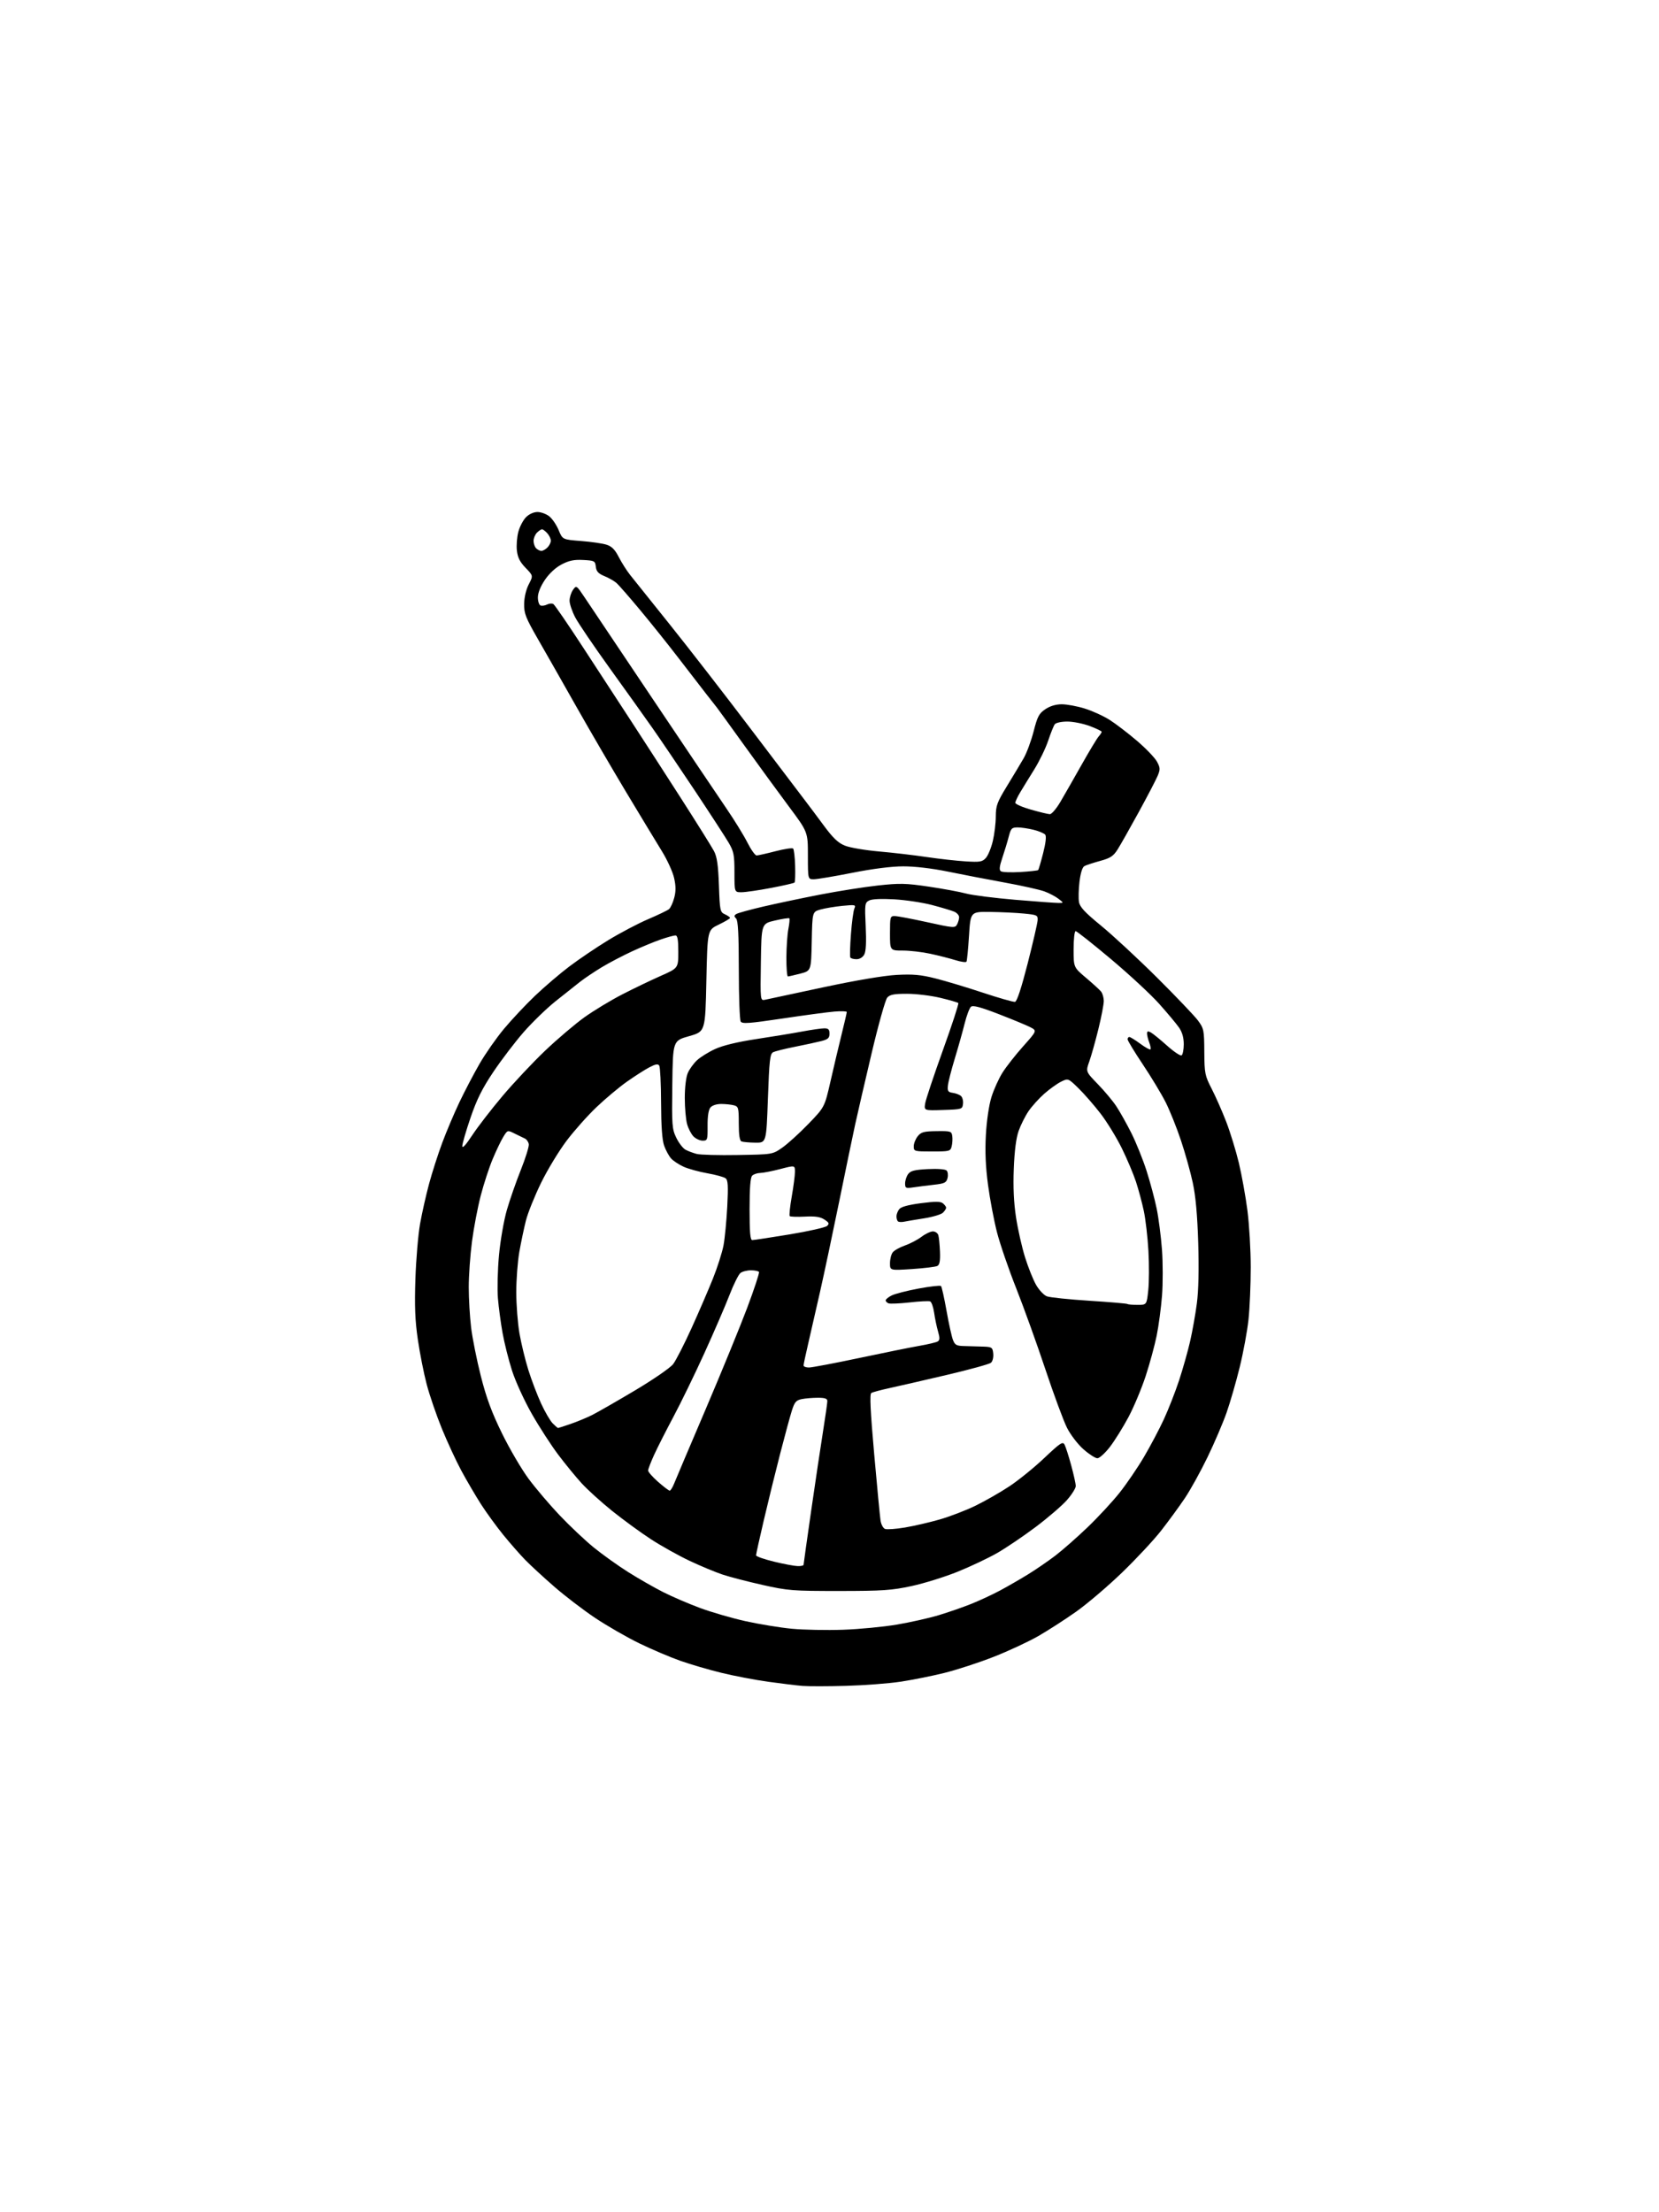 <?xml version="1.0" encoding="UTF-8" standalone="no"?>
<svg 
  version="1.1" 
  xmlns="http://www.w3.org/2000/svg" 
  xmlns:xlink="http://www.w3.org/1999/xlink" 
  xmlns:svg="http://www.w3.org/2000/svg"
  xmlns:rdf="http://www.w3.org/1999/02/22-rdf-syntax-ns#"
  xmlns:cc="http://creativecommons.org/ns#"
  xmlns:dc="http://purl.org/dc/elements/1.1/"
  viewBox="0 0 768 1024"
  width="768"
  height="1024"
>
<style>svg {background-color: white; }</style>"
<path stroke="none" fill="black" fill-rule="evenodd" d="M391.66,780.35C383.32,780.59 374.25,780.60 371.50,780.38C368.75,780.16 361.55,779.28 355.50,778.44C349.45,777.59 339.79,775.75 334.04,774.34C328.28,772.94 319.73,770.44 315.04,768.79C310.34,767.14 301.78,763.50 296.00,760.70C290.23,757.89 281.00,752.58 275.49,748.90C269.98,745.21 261.43,738.67 256.49,734.36C251.54,730.05 245.56,724.53 243.18,722.10C240.81,719.67 236.26,714.49 233.08,710.59C229.90,706.69 225.20,700.23 222.64,696.24C220.09,692.24 216.00,685.27 213.56,680.74C211.12,676.21 207.07,667.44 204.54,661.26C202.02,655.07 198.86,645.85 197.52,640.76C196.18,635.67 194.34,626.33 193.42,620.00C192.14,611.24 191.88,604.57 192.30,592.00C192.61,582.92 193.58,571.45 194.46,566.50C195.34,561.55 197.21,553.23 198.62,548.00C200.03,542.77 202.77,534.23 204.72,529.00C206.66,523.77 210.24,515.33 212.66,510.24C215.08,505.15 219.27,497.15 221.96,492.48C224.65,487.80 229.76,480.49 233.31,476.23C236.86,471.98 243.30,465.11 247.63,460.98C251.96,456.85 259.10,450.74 263.50,447.41C267.90,444.08 276.00,438.60 281.50,435.24C287.00,431.88 295.31,427.50 299.96,425.51C304.61,423.52 309.00,421.42 309.70,420.83C310.41,420.25 311.49,417.91 312.10,415.64C312.92,412.59 312.91,410.18 312.06,406.39C311.43,403.58 308.86,397.95 306.34,393.89C303.83,389.82 296.45,377.63 289.94,366.79C283.43,355.94 273.07,338.17 266.92,327.29C260.77,316.40 252.77,302.35 249.15,296.05C243.33,285.92 242.58,284.02 242.64,279.53C242.69,276.48 243.54,272.87 244.78,270.48C246.85,266.50 246.85,266.50 243.31,262.84C240.68,260.12 239.65,258.07 239.28,254.83C239.01,252.44 239.32,248.52 239.97,246.12C240.61,243.73 242.21,240.70 243.52,239.39C244.94,237.96 247.09,237.00 248.82,237.00C250.42,237.00 252.87,237.90 254.26,238.99C255.66,240.09 257.61,242.96 258.61,245.37C260.42,249.76 260.42,249.76 268.96,250.42C273.66,250.78 278.97,251.55 280.78,252.13C283.20,252.90 284.67,254.38 286.44,257.84C287.76,260.40 290.11,264.12 291.67,266.09C293.22,268.07 301.51,278.42 310.08,289.09C318.64,299.77 335.71,321.77 348.00,338.00C360.29,354.23 371.55,369.07 373.03,371.00C374.51,372.93 378.26,377.94 381.37,382.15C385.69,387.99 388.00,390.18 391.18,391.45C393.46,392.37 400.55,393.57 406.92,394.13C413.29,394.69 423.23,395.85 429.00,396.71C434.77,397.56 442.88,398.47 447.01,398.72C453.66,399.14 454.73,398.95 456.38,397.13C457.41,396.00 458.86,392.47 459.61,389.29C460.36,386.10 460.98,380.98 460.98,377.91C461.00,372.95 461.58,371.36 466.13,363.91C468.96,359.28 472.44,353.48 473.87,351.00C475.30,348.52 477.38,342.91 478.50,338.53C480.26,331.63 480.99,330.25 483.92,328.28C486.12,326.80 488.78,326.00 491.54,326.00C493.88,326.00 498.65,326.88 502.14,327.97C505.64,329.05 510.82,331.41 513.67,333.22C516.51,335.02 522.22,339.39 526.35,342.92C530.48,346.45 534.64,350.78 535.59,352.54C537.12,355.39 537.16,356.12 535.91,359.12C535.13,360.98 531.17,368.58 527.11,376.00C523.04,383.43 518.66,391.17 517.36,393.22C515.41,396.30 514.03,397.21 509.26,398.51C506.09,399.38 502.82,400.45 502.00,400.90C501.06,401.41 500.22,404.08 499.73,408.11C499.31,411.62 499.20,415.86 499.49,417.52C499.89,419.85 502.21,422.34 509.75,428.51C515.11,432.90 526.75,443.69 535.60,452.49C544.46,461.30 553.00,470.25 554.58,472.39C557.30,476.07 557.45,476.82 557.51,486.89C557.58,496.88 557.78,497.87 560.91,503.96C562.74,507.51 565.77,514.38 567.65,519.24C569.52,524.09 572.15,532.66 573.50,538.28C574.84,543.90 576.63,553.81 577.47,560.30C578.31,566.79 579.00,578.62 579.00,586.59C579.00,594.56 578.54,605.45 577.97,610.79C577.40,616.13 575.56,626.09 573.88,632.91C572.20,639.74 569.47,649.19 567.81,653.91C566.15,658.64 562.19,667.90 559.00,674.50C555.81,681.10 551.08,689.65 548.49,693.50C545.90,697.35 540.96,704.10 537.53,708.50C534.09,712.90 525.91,721.67 519.34,728.00C512.77,734.33 503.26,742.42 498.20,746.00C493.14,749.58 485.29,754.64 480.75,757.26C476.21,759.87 466.88,764.22 460.00,766.92C453.12,769.62 442.77,772.99 437.00,774.41C431.23,775.84 422.07,777.66 416.66,778.46C411.25,779.27 400.00,780.12 391.66,780.35zM390.18,754.39C397.70,754.13 408.95,753.05 415.18,752.00C421.40,750.94 430.12,748.99 434.54,747.65C438.96,746.32 445.71,743.98 449.54,742.45C453.37,740.92 459.43,738.10 463.00,736.19C466.57,734.27 472.43,730.90 476.00,728.69C479.57,726.49 485.20,722.63 488.50,720.11C491.80,717.60 498.50,711.70 503.40,707.02C508.29,702.33 514.98,695.12 518.25,691.00C521.53,686.88 526.64,679.38 529.60,674.35C532.57,669.31 536.73,661.44 538.84,656.85C540.95,652.26 544.09,644.23 545.82,639.00C547.54,633.77 549.83,625.67 550.91,621.00C551.98,616.33 553.40,608.37 554.06,603.32C554.84,597.34 555.06,587.57 554.69,575.32C554.29,562.39 553.51,553.68 552.17,547.47C551.11,542.51 548.63,533.66 546.67,527.81C544.72,521.96 541.54,514.05 539.62,510.23C537.69,506.41 532.94,498.53 529.06,492.73C525.18,486.92 522.00,481.68 522.00,481.09C522.00,480.49 522.36,480.00 522.80,480.00C523.24,480.00 525.52,481.40 527.85,483.12C530.18,484.84 532.31,486.02 532.57,485.76C532.84,485.49 532.59,484.06 532.03,482.57C531.46,481.09 531.00,479.21 531.00,478.40C531.00,477.30 531.44,477.17 532.75,477.89C533.71,478.42 537.08,481.16 540.24,483.99C543.39,486.82 546.43,488.85 546.99,488.51C547.54,488.16 548.00,485.84 548.00,483.35C548.00,480.31 547.28,477.77 545.81,475.65C544.61,473.92 540.49,468.99 536.65,464.69C532.82,460.39 522.75,451.06 514.28,443.94C505.81,436.82 498.45,431.00 497.94,431.00C497.42,431.00 497.00,434.77 497.00,439.38C497.00,447.76 497.00,447.76 502.75,452.62C505.91,455.29 509.05,458.16 509.72,458.99C510.39,459.82 510.95,461.76 510.97,463.29C510.99,464.83 509.87,470.68 508.49,476.29C507.11,481.91 505.22,488.64 504.29,491.27C502.59,496.03 502.59,496.03 508.16,501.77C511.22,504.92 515.08,509.52 516.73,512.00C518.38,514.48 521.54,520.10 523.75,524.50C525.95,528.90 529.12,536.77 530.79,542.00C532.46,547.23 534.56,555.06 535.45,559.41C536.35,563.76 537.45,572.31 537.91,578.41C538.36,584.51 538.37,594.11 537.93,599.75C537.49,605.39 536.38,613.71 535.46,618.25C534.54,622.79 532.25,631.20 530.37,636.95C528.49,642.69 524.91,651.24 522.41,655.95C519.90,660.65 516.03,666.86 513.81,669.75C511.58,672.64 508.97,675.00 508.02,675.00C507.06,675.00 504.17,673.14 501.59,670.87C498.95,668.55 495.61,664.18 493.95,660.91C492.33,657.70 487.82,645.49 483.92,633.79C480.02,622.08 473.95,605.22 470.43,596.32C466.90,587.42 462.89,575.72 461.51,570.32C460.13,564.92 458.27,555.10 457.39,548.50C456.27,540.15 455.96,533.11 456.39,525.36C456.75,518.78 457.80,511.62 458.96,507.86C460.04,504.36 462.35,499.25 464.09,496.50C465.82,493.75 470.13,488.26 473.67,484.30C480.09,477.10 480.09,477.10 476.95,475.47C475.22,474.58 468.63,471.85 462.29,469.40C453.91,466.16 450.42,465.23 449.50,466.00C448.80,466.58 447.48,470.08 446.56,473.78C445.64,477.47 443.59,484.77 442.00,490.00C440.41,495.23 438.97,500.85 438.81,502.50C438.55,505.04 438.88,505.55 441.00,505.85C442.38,506.04 444.09,506.67 444.80,507.26C445.52,507.85 445.97,509.49 445.80,510.91C445.51,513.45 445.34,513.51 436.64,513.79C427.77,514.08 427.77,514.08 428.28,510.79C428.56,508.98 432.26,497.90 436.48,486.17C440.71,474.44 443.93,464.59 443.63,464.29C443.32,463.99 439.57,462.90 435.29,461.88C431.00,460.85 424.08,460.01 419.90,460.01C413.93,460.00 411.98,460.37 410.74,461.75C409.88,462.71 406.62,474.30 403.51,487.50C400.39,500.70 396.96,515.55 395.88,520.50C394.80,525.45 391.49,541.42 388.52,556.00C385.54,570.58 381.54,589.48 379.61,598.00C377.69,606.52 375.19,617.45 374.06,622.29C372.93,627.12 372.00,631.51 372.00,632.04C372.00,632.57 373.11,633.00 374.48,633.00C375.84,633.00 386.30,631.02 397.73,628.60C409.15,626.18 421.73,623.63 425.68,622.95C429.63,622.26 433.42,621.36 434.11,620.93C435.08,620.33 435.11,619.29 434.25,616.33C433.64,614.22 432.82,610.33 432.44,607.67C432.06,605.01 431.22,602.64 430.58,602.39C429.93,602.14 425.64,602.36 421.04,602.88C416.44,603.39 412.08,603.58 411.34,603.30C410.60,603.02 410.00,602.40 410.00,601.92C410.00,601.44 411.24,600.42 412.75,599.66C414.26,598.89 419.88,597.45 425.24,596.45C430.59,595.45 435.26,594.93 435.62,595.28C435.97,595.64 437.12,600.78 438.17,606.71C439.22,612.65 440.57,618.74 441.16,620.25C442.12,622.68 442.78,623.01 446.87,623.08C449.42,623.13 453.30,623.24 455.50,623.33C459.19,623.49 459.52,623.74 459.80,626.59C459.97,628.31 459.50,630.17 458.73,630.81C457.98,631.43 448.85,633.95 438.43,636.40C428.02,638.85 416.12,641.58 411.98,642.48C407.84,643.37 403.96,644.41 403.35,644.80C402.55,645.31 402.92,653.13 404.68,673.00C406.02,688.12 407.35,701.99 407.62,703.80C407.89,705.62 408.83,707.38 409.71,707.72C410.60,708.06 414.73,707.76 418.91,707.06C423.08,706.36 430.32,704.69 435.00,703.34C439.68,702.00 447.10,699.15 451.50,697.01C455.90,694.87 462.98,690.83 467.23,688.02C471.48,685.21 478.77,679.31 483.42,674.90C490.84,667.88 491.99,667.12 492.82,668.70C493.34,669.69 494.72,673.99 495.88,678.26C497.05,682.53 498.00,686.85 498.00,687.87C498.00,688.89 496.15,691.82 493.90,694.38C491.64,696.94 485.13,702.54 479.43,706.83C473.72,711.11 465.69,716.54 461.58,718.89C457.47,721.24 449.25,725.13 443.31,727.53C437.36,729.93 427.77,732.92 422.00,734.16C412.82,736.14 408.60,736.43 388.50,736.44C366.91,736.45 364.73,736.28 353.00,733.64C346.12,732.10 337.80,729.94 334.50,728.84C331.20,727.75 324.34,724.89 319.25,722.49C314.17,720.09 306.07,715.57 301.27,712.44C296.47,709.31 288.41,703.42 283.36,699.36C278.31,695.30 271.96,689.55 269.25,686.58C266.54,683.61 261.66,677.66 258.41,673.34C255.16,669.03 249.67,660.55 246.22,654.50C242.75,648.43 238.64,639.45 237.04,634.46C235.45,629.49 233.47,621.62 232.64,616.96C231.81,612.31 230.84,605.09 230.50,600.93C230.15,596.77 230.37,587.83 230.99,581.08C231.61,574.33 233.25,564.91 234.62,560.15C235.99,555.39 238.91,547.02 241.10,541.54C243.29,536.06 244.95,530.71 244.79,529.64C244.63,528.58 243.82,527.40 243.00,527.02C242.18,526.64 240.02,525.60 238.22,524.70C234.94,523.06 234.94,523.06 232.97,526.28C231.88,528.05 229.67,532.69 228.04,536.59C226.41,540.48 223.94,548.07 222.54,553.45C221.14,558.82 219.32,568.37 218.50,574.66C217.67,580.95 217.00,590.47 217.00,595.80C217.00,601.14 217.50,609.55 218.09,614.50C218.69,619.45 220.72,629.58 222.60,637.00C225.18,647.15 227.61,653.73 232.41,663.53C235.93,670.70 241.47,680.15 244.72,684.53C247.97,688.91 254.41,696.49 259.03,701.36C263.65,706.23 270.71,712.90 274.73,716.19C278.75,719.47 285.97,724.64 290.77,727.67C295.57,730.70 302.88,734.88 307.00,736.96C311.12,739.05 318.77,742.34 324.00,744.28C329.23,746.23 338.70,748.98 345.06,750.40C351.43,751.81 361.10,753.40 366.56,753.92C372.03,754.44 382.65,754.65 390.18,754.39zM369.25,724.92C370.76,724.97 372.00,724.69 372.00,724.31C372.00,723.94 373.60,712.58 375.55,699.06C377.50,685.55 379.97,668.99 381.05,662.27C382.12,655.54 383.00,649.35 383.00,648.52C383.00,647.39 381.87,647.00 378.63,647.00C376.22,647.00 372.86,647.28 371.17,647.62C368.56,648.14 367.85,648.96 366.60,652.87C365.79,655.42 363.32,664.48 361.13,673.00C358.93,681.52 355.53,695.37 353.57,703.77C351.60,712.17 350.00,719.44 350.00,719.94C350.00,720.44 353.71,721.74 358.25,722.85C362.79,723.95 367.74,724.88 369.25,724.92zM310.02,690.00C310.43,690.00 311.34,688.54 312.06,686.75C312.77,684.96 319.35,669.45 326.68,652.29C334.00,635.12 342.66,613.98 345.92,605.31C349.17,596.64 351.62,589.20 351.36,588.77C351.10,588.35 349.42,588.00 347.63,588.00C345.84,588.00 343.65,588.56 342.77,589.25C341.88,589.94 339.59,594.55 337.68,599.50C335.77,604.45 330.52,616.60 326.01,626.50C321.50,636.40 315.04,649.67 311.65,656.00C308.27,662.33 304.28,670.20 302.78,673.50C301.28,676.80 300.04,680.02 300.03,680.67C300.01,681.31 302.09,683.67 304.64,685.92C307.19,688.16 309.61,690.00 310.02,690.00zM258.34,661.00C258.53,661.00 261.14,660.16 264.14,659.12C267.14,658.09 271.60,656.24 274.05,655.02C276.50,653.80 285.42,648.68 293.88,643.65C302.48,638.53 310.30,633.14 311.62,631.42C312.92,629.72 316.72,622.29 320.07,614.92C323.42,607.54 327.88,597.20 329.99,591.95C332.10,586.70 334.32,579.72 334.94,576.45C335.55,573.18 336.32,565.10 336.67,558.49C337.16,548.86 337.01,546.27 335.89,545.41C335.13,544.82 331.35,543.78 327.50,543.10C323.65,542.42 318.70,541.06 316.50,540.08C314.30,539.09 311.67,537.35 310.65,536.21C309.64,535.07 308.20,532.42 307.45,530.32C306.53,527.73 306.07,521.32 306.03,510.50C306.00,501.70 305.62,493.95 305.19,493.27C304.59,492.33 303.46,492.54 300.45,494.13C298.28,495.29 293.60,498.29 290.05,500.81C286.50,503.33 280.27,508.55 276.20,512.42C272.13,516.28 265.89,523.28 262.34,527.97C258.79,532.66 253.45,541.45 250.49,547.50C247.53,553.55 244.36,561.42 243.46,564.98C242.56,568.55 241.19,575.07 240.41,579.48C239.64,583.89 239.00,592.28 239.00,598.12C239.00,603.96 239.67,612.59 240.49,617.29C241.31,621.99 243.16,629.59 244.60,634.17C246.03,638.75 248.68,645.71 250.48,649.63C252.28,653.55 254.71,657.71 255.88,658.88C257.05,660.05 258.15,661.00 258.34,661.00zM526.59,604.00C530.84,604.00 530.84,604.00 531.56,597.27C531.96,593.57 531.99,585.35 531.64,579.02C531.28,572.68 530.32,564.36 529.50,560.51C528.68,556.67 527.05,550.59 525.88,547.01C524.70,543.43 521.75,536.45 519.32,531.50C516.88,526.55 512.47,519.35 509.51,515.50C506.55,511.65 501.96,506.38 499.31,503.79C494.50,499.09 494.50,499.09 491.25,500.67C489.46,501.54 485.96,504.04 483.47,506.23C480.98,508.42 477.68,512.08 476.13,514.36C474.58,516.64 472.52,520.75 471.55,523.50C470.39,526.80 469.63,532.76 469.31,541.00C468.97,549.49 469.31,556.71 470.35,563.50C471.19,569.00 473.07,577.33 474.53,582.00C475.99,586.67 478.30,592.44 479.66,594.80C481.03,597.17 483.26,599.53 484.63,600.05C486.00,600.57 494.85,601.49 504.31,602.10C513.76,602.70 521.69,603.38 521.92,603.60C522.15,603.82 524.25,604.00 526.59,604.00zM422.25,587.42C412.00,588.09 412.00,588.09 412.00,584.74C412.00,582.89 412.56,580.63 413.25,579.72C413.94,578.80 416.49,577.36 418.93,576.51C421.37,575.66 424.83,573.84 426.61,572.48C428.40,571.12 430.77,570.00 431.87,570.00C432.97,570.00 434.10,570.79 434.38,571.75C434.67,572.71 435.01,576.13 435.14,579.36C435.31,583.61 434.98,585.42 433.94,585.98C433.15,586.40 427.89,587.04 422.25,587.42zM348.25,574.01C348.94,574.02 356.70,572.84 365.50,571.39C374.30,569.93 382.11,568.17 382.87,567.47C384.01,566.41 383.81,565.92 381.65,564.51C379.73,563.25 377.42,562.90 372.61,563.15C369.05,563.33 365.89,563.23 365.59,562.92C365.28,562.61 365.70,558.57 366.51,553.93C367.33,549.29 368.00,544.12 368.00,542.43C368.00,539.36 368.00,539.36 361.25,541.12C357.54,542.09 353.35,542.91 351.95,542.94C350.55,542.97 348.86,543.54 348.20,544.20C347.38,545.02 347.00,549.91 347.00,559.70C347.00,570.47 347.31,574.00 348.25,574.01zM418.40,565.53C417.24,565.77 416.01,565.67 415.65,565.32C415.29,564.96 415.00,563.93 415.00,563.02C415.00,562.12 415.56,560.64 416.25,559.74C417.10,558.63 420.34,557.72 426.28,556.95C433.11,556.06 435.39,556.08 436.53,557.02C437.34,557.70 438.00,558.61 438.00,559.05C438.00,559.49 437.34,560.52 436.52,561.33C435.71,562.15 431.77,563.32 427.77,563.95C423.77,564.58 419.55,565.29 418.40,565.53zM422.75,549.62C419.30,550.13 419.00,549.98 419.00,547.78C419.00,546.46 419.63,544.52 420.40,543.47C421.52,541.94 423.36,541.47 429.49,541.16C434.01,540.93 437.60,541.20 438.21,541.81C438.79,542.39 438.98,543.96 438.64,545.31C438.10,547.46 437.29,547.85 432.26,548.41C429.09,548.77 424.81,549.31 422.75,549.62zM341.55,534.64C357.61,534.37 357.61,534.37 362.05,531.29C364.50,529.60 369.93,524.68 374.12,520.36C381.73,512.50 381.73,512.50 384.47,500.50C385.97,493.90 388.28,484.14 389.60,478.82C390.92,473.49 392.00,468.83 392.00,468.45C392.00,468.07 389.41,467.98 386.25,468.24C383.09,468.50 372.23,469.96 362.13,471.47C346.87,473.75 343.61,473.99 342.89,472.86C342.42,472.11 342.02,461.35 342.02,448.95C342.00,432.34 341.67,426.07 340.76,425.16C339.77,424.17 339.80,423.74 340.89,423.07C341.65,422.60 347.27,421.05 353.38,419.63C359.50,418.20 371.31,415.72 379.64,414.10C387.97,412.48 399.98,410.59 406.32,409.89C416.53,408.77 419.25,408.83 429.96,410.41C436.62,411.40 444.42,412.84 447.29,413.62C450.15,414.39 460.38,415.69 470.00,416.50C479.62,417.31 488.62,417.97 490.00,417.96C492.50,417.96 492.50,417.96 490.00,416.03C488.62,414.96 485.70,413.43 483.50,412.62C481.30,411.81 472.98,409.95 465.00,408.50C457.02,407.04 445.16,404.76 438.64,403.42C431.38,401.94 423.43,401.01 418.14,401.02C412.66,401.03 404.02,402.13 394.50,404.02C386.25,405.65 378.26,406.99 376.75,407.00C374.00,407.00 374.00,407.00 374.00,396.06C374.00,385.12 374.00,385.12 365.19,373.31C360.35,366.81 351.09,354.13 344.62,345.12C338.14,336.12 332.44,328.24 331.95,327.62C331.46,327.01 329.13,324.02 326.76,321.00C324.40,317.98 318.67,310.55 314.03,304.50C309.39,298.45 301.47,288.55 296.43,282.50C291.40,276.45 286.42,270.76 285.39,269.85C284.35,268.94 281.85,267.52 279.82,266.68C276.99,265.51 276.07,264.52 275.82,262.33C275.52,259.65 275.21,259.48 269.99,259.21C265.74,258.98 263.44,259.46 259.99,261.26C257.20,262.72 254.27,265.44 252.25,268.42C250.21,271.44 249.00,274.45 249.00,276.53C249.00,278.35 249.56,280.04 250.25,280.28C250.94,280.53 252.30,280.32 253.27,279.82C254.24,279.32 255.55,279.22 256.16,279.60C256.78,279.98 263.04,289.11 270.07,299.90C277.10,310.68 287.11,326.02 292.31,334.00C297.51,341.98 307.83,357.95 315.24,369.50C322.65,381.05 329.54,392.07 330.55,394.00C331.93,396.66 332.48,400.46 332.81,409.83C333.23,421.64 333.35,422.20 335.62,423.24C336.93,423.83 337.98,424.59 337.95,424.91C337.93,425.23 335.57,426.62 332.70,428.00C327.50,430.50 327.50,430.50 327.00,454.00C326.50,477.50 326.50,477.50 319.00,479.62C311.50,481.74 311.50,481.74 311.23,502.01C310.98,520.92 311.10,522.57 313.08,526.66C314.24,529.06 316.16,531.55 317.35,532.19C318.53,532.83 320.85,533.70 322.50,534.13C324.15,534.57 332.72,534.80 341.55,534.64zM431.48,533.00C423.21,533.00 423.00,532.94 423.00,530.61C423.00,529.30 423.83,527.20 424.84,525.95C426.42,524.00 427.67,523.66 433.59,523.59C440.11,523.50 440.52,523.63 440.83,525.85C441.02,527.15 440.89,529.28 440.56,530.60C439.99,532.90 439.60,533.00 431.48,533.00zM218.60,525.50C221.13,521.65 227.44,513.48 232.61,507.35C237.79,501.21 246.67,491.76 252.35,486.35C258.04,480.93 266.25,473.96 270.59,470.85C274.94,467.75 282.77,463.01 288.00,460.32C293.23,457.63 301.21,453.79 305.75,451.78C314.00,448.14 314.00,448.14 314.00,440.57C314.00,434.90 313.66,433.00 312.66,433.00C311.92,433.00 308.86,433.84 305.86,434.88C302.86,435.91 296.91,438.37 292.65,440.34C288.39,442.31 282.11,445.59 278.70,447.64C275.29,449.69 270.70,452.77 268.50,454.48C266.30,456.20 261.16,460.28 257.07,463.55C252.99,466.82 246.41,473.20 242.45,477.72C238.49,482.25 232.20,490.50 228.45,496.07C223.27,503.78 220.74,508.84 217.83,517.34C215.73,523.48 214.01,529.40 214.01,530.50C214.01,531.77 215.68,529.95 218.60,525.50zM349.63,528.92C346.81,528.88 343.94,528.62 343.25,528.34C342.40,527.99 342.00,525.34 342.00,520.03C342.00,512.79 341.84,512.19 339.75,511.63C338.51,511.30 335.87,511.02 333.87,511.01C331.70,511.01 329.69,511.67 328.87,512.65C327.99,513.72 327.52,516.75 327.56,521.15C327.61,527.65 327.50,528.00 325.31,528.00C324.04,528.00 322.13,527.13 321.06,526.06C320.00,525.00 318.65,522.41 318.07,520.31C317.49,518.22 317.01,512.77 317.01,508.22C317.00,503.40 317.58,498.59 318.38,496.72C319.13,494.95 321.05,492.29 322.63,490.81C324.21,489.33 328.01,486.96 331.08,485.56C334.69,483.91 341.41,482.29 350.08,480.97C357.46,479.85 367.04,478.28 371.36,477.47C375.68,476.66 380.30,476.00 381.61,476.00C383.48,476.00 384.00,476.53 384.00,478.46C384.00,480.47 383.31,481.10 380.25,481.89C378.19,482.42 372.68,483.61 368.00,484.54C363.32,485.46 358.76,486.61 357.86,487.08C356.46,487.82 356.11,490.96 355.49,508.48C354.76,529.00 354.76,529.00 349.63,528.92zM469.88,463.74C470.78,463.58 472.81,457.40 475.73,446.00C478.18,436.38 480.26,427.38 480.35,426.00C480.49,423.63 480.15,423.47 474.00,422.87C470.43,422.52 463.40,422.18 458.39,422.12C449.28,422.00 449.28,422.00 448.58,433.20C448.19,439.36 447.66,444.74 447.41,445.15C447.16,445.56 444.82,445.23 442.23,444.42C439.63,443.61 434.43,442.29 430.68,441.48C426.94,440.66 421.20,440.00 417.93,440.00C412.00,440.00 412.00,440.00 412.00,432.00C412.00,424.36 412.10,424.00 414.25,424.03C415.49,424.05 422.26,425.33 429.29,426.88C441.42,429.56 442.14,429.61 443.04,427.92C443.57,426.94 444.00,425.42 444.00,424.54C444.00,423.67 442.99,422.53 441.75,422.00C440.51,421.47 435.90,420.09 431.50,418.93C427.10,417.77 419.19,416.58 413.92,416.28C407.86,415.94 403.58,416.15 402.29,416.85C400.36,417.88 400.27,418.60 400.75,428.79C401.10,436.08 400.88,440.35 400.10,441.82C399.39,443.13 397.97,444.00 396.52,444.00C395.20,444.00 393.90,443.65 393.64,443.22C393.37,442.80 393.50,437.96 393.92,432.47C394.33,426.99 395.05,421.64 395.50,420.59C396.29,418.79 395.97,418.72 389.92,419.31C386.39,419.66 381.83,420.43 379.78,421.01C376.06,422.08 376.06,422.08 375.78,435.73C375.50,449.37 375.50,449.37 370.50,450.67C367.75,451.38 365.16,451.97 364.75,451.98C364.34,451.99 364.02,448.06 364.04,443.25C364.07,438.44 364.48,432.48 364.96,430.00C365.44,427.52 365.64,425.31 365.41,425.08C365.18,424.85 362.18,425.30 358.74,426.10C352.50,427.54 352.50,427.54 352.23,445.39C351.95,463.24 351.95,463.24 354.23,462.76C355.48,462.49 367.52,459.91 381.00,457.03C396.18,453.79 409.12,451.60 415.02,451.27C422.67,450.86 426.20,451.17 433.02,452.89C437.68,454.06 447.57,457.03 455.00,459.50C462.43,461.96 469.12,463.87 469.88,463.74zM343.25,413.00C340.00,413.00 340.00,413.00 340.00,403.84C340.00,395.72 339.70,394.16 337.33,390.09C335.85,387.56 328.84,376.77 321.74,366.09C314.63,355.41 305.80,342.36 302.10,337.09C298.40,331.82 289.41,319.23 282.13,309.13C274.85,299.02 267.72,288.51 266.28,285.76C264.84,283.01 263.67,279.54 263.67,278.04C263.67,276.54 264.38,274.30 265.24,273.07C266.81,270.83 266.83,270.84 270.73,276.66C272.88,279.87 287.02,300.95 302.14,323.50C317.27,346.05 332.65,368.90 336.32,374.28C340.00,379.66 344.36,386.75 346.01,390.03C347.67,393.31 349.58,395.99 350.26,395.98C350.94,395.97 354.87,395.09 358.99,394.02C363.11,392.95 366.79,392.40 367.17,392.79C367.55,393.18 367.97,396.77 368.09,400.76C368.22,404.75 368.09,408.24 367.81,408.53C367.53,408.81 362.62,409.93 356.90,411.02C351.18,412.11 345.04,413.00 343.25,413.00zM472.33,403.65C476.63,403.39 480.35,402.99 480.58,402.75C480.82,402.52 481.86,398.99 482.90,394.91C484.10,390.24 484.45,387.08 483.87,386.36C483.36,385.73 480.95,384.72 478.53,384.11C476.10,383.50 472.76,383.00 471.10,383.00C468.38,383.00 467.97,383.43 466.98,387.25C466.38,389.59 465.05,393.97 464.03,397.00C462.66,401.07 462.48,402.70 463.34,403.30C463.98,403.75 468.02,403.90 472.33,403.65zM486.00,376.87C486.82,376.90 489.01,374.35 490.86,371.21C492.71,368.07 497.14,360.32 500.70,354.00C504.26,347.68 507.81,341.79 508.59,340.92C509.36,340.05 510.00,339.07 510.00,338.74C510.00,338.41 507.51,337.21 504.46,336.07C501.42,334.93 496.75,334.00 494.08,334.00C491.39,334.00 488.82,334.55 488.29,335.25C487.77,335.94 486.40,339.35 485.24,342.83C484.08,346.31 481.19,352.28 478.82,356.11C476.44,359.93 473.49,364.73 472.27,366.78C471.04,368.82 470.03,370.99 470.02,371.60C470.01,372.20 473.26,373.63 477.25,374.76C481.24,375.90 485.18,376.85 486.00,376.87zM250.63,255.00C251.30,255.00 252.56,254.29 253.43,253.43C254.29,252.56 255.00,251.14 255.00,250.26C255.00,249.38 254.26,247.83 253.35,246.83C252.43,245.82 251.34,245.00 250.92,245.00C250.49,245.00 249.44,245.71 248.57,246.57C247.71,247.44 247.00,249.15 247.00,250.37C247.00,251.60 247.54,253.14 248.20,253.80C248.86,254.46 249.95,255.00 250.63,255.00z" />

</svg>
